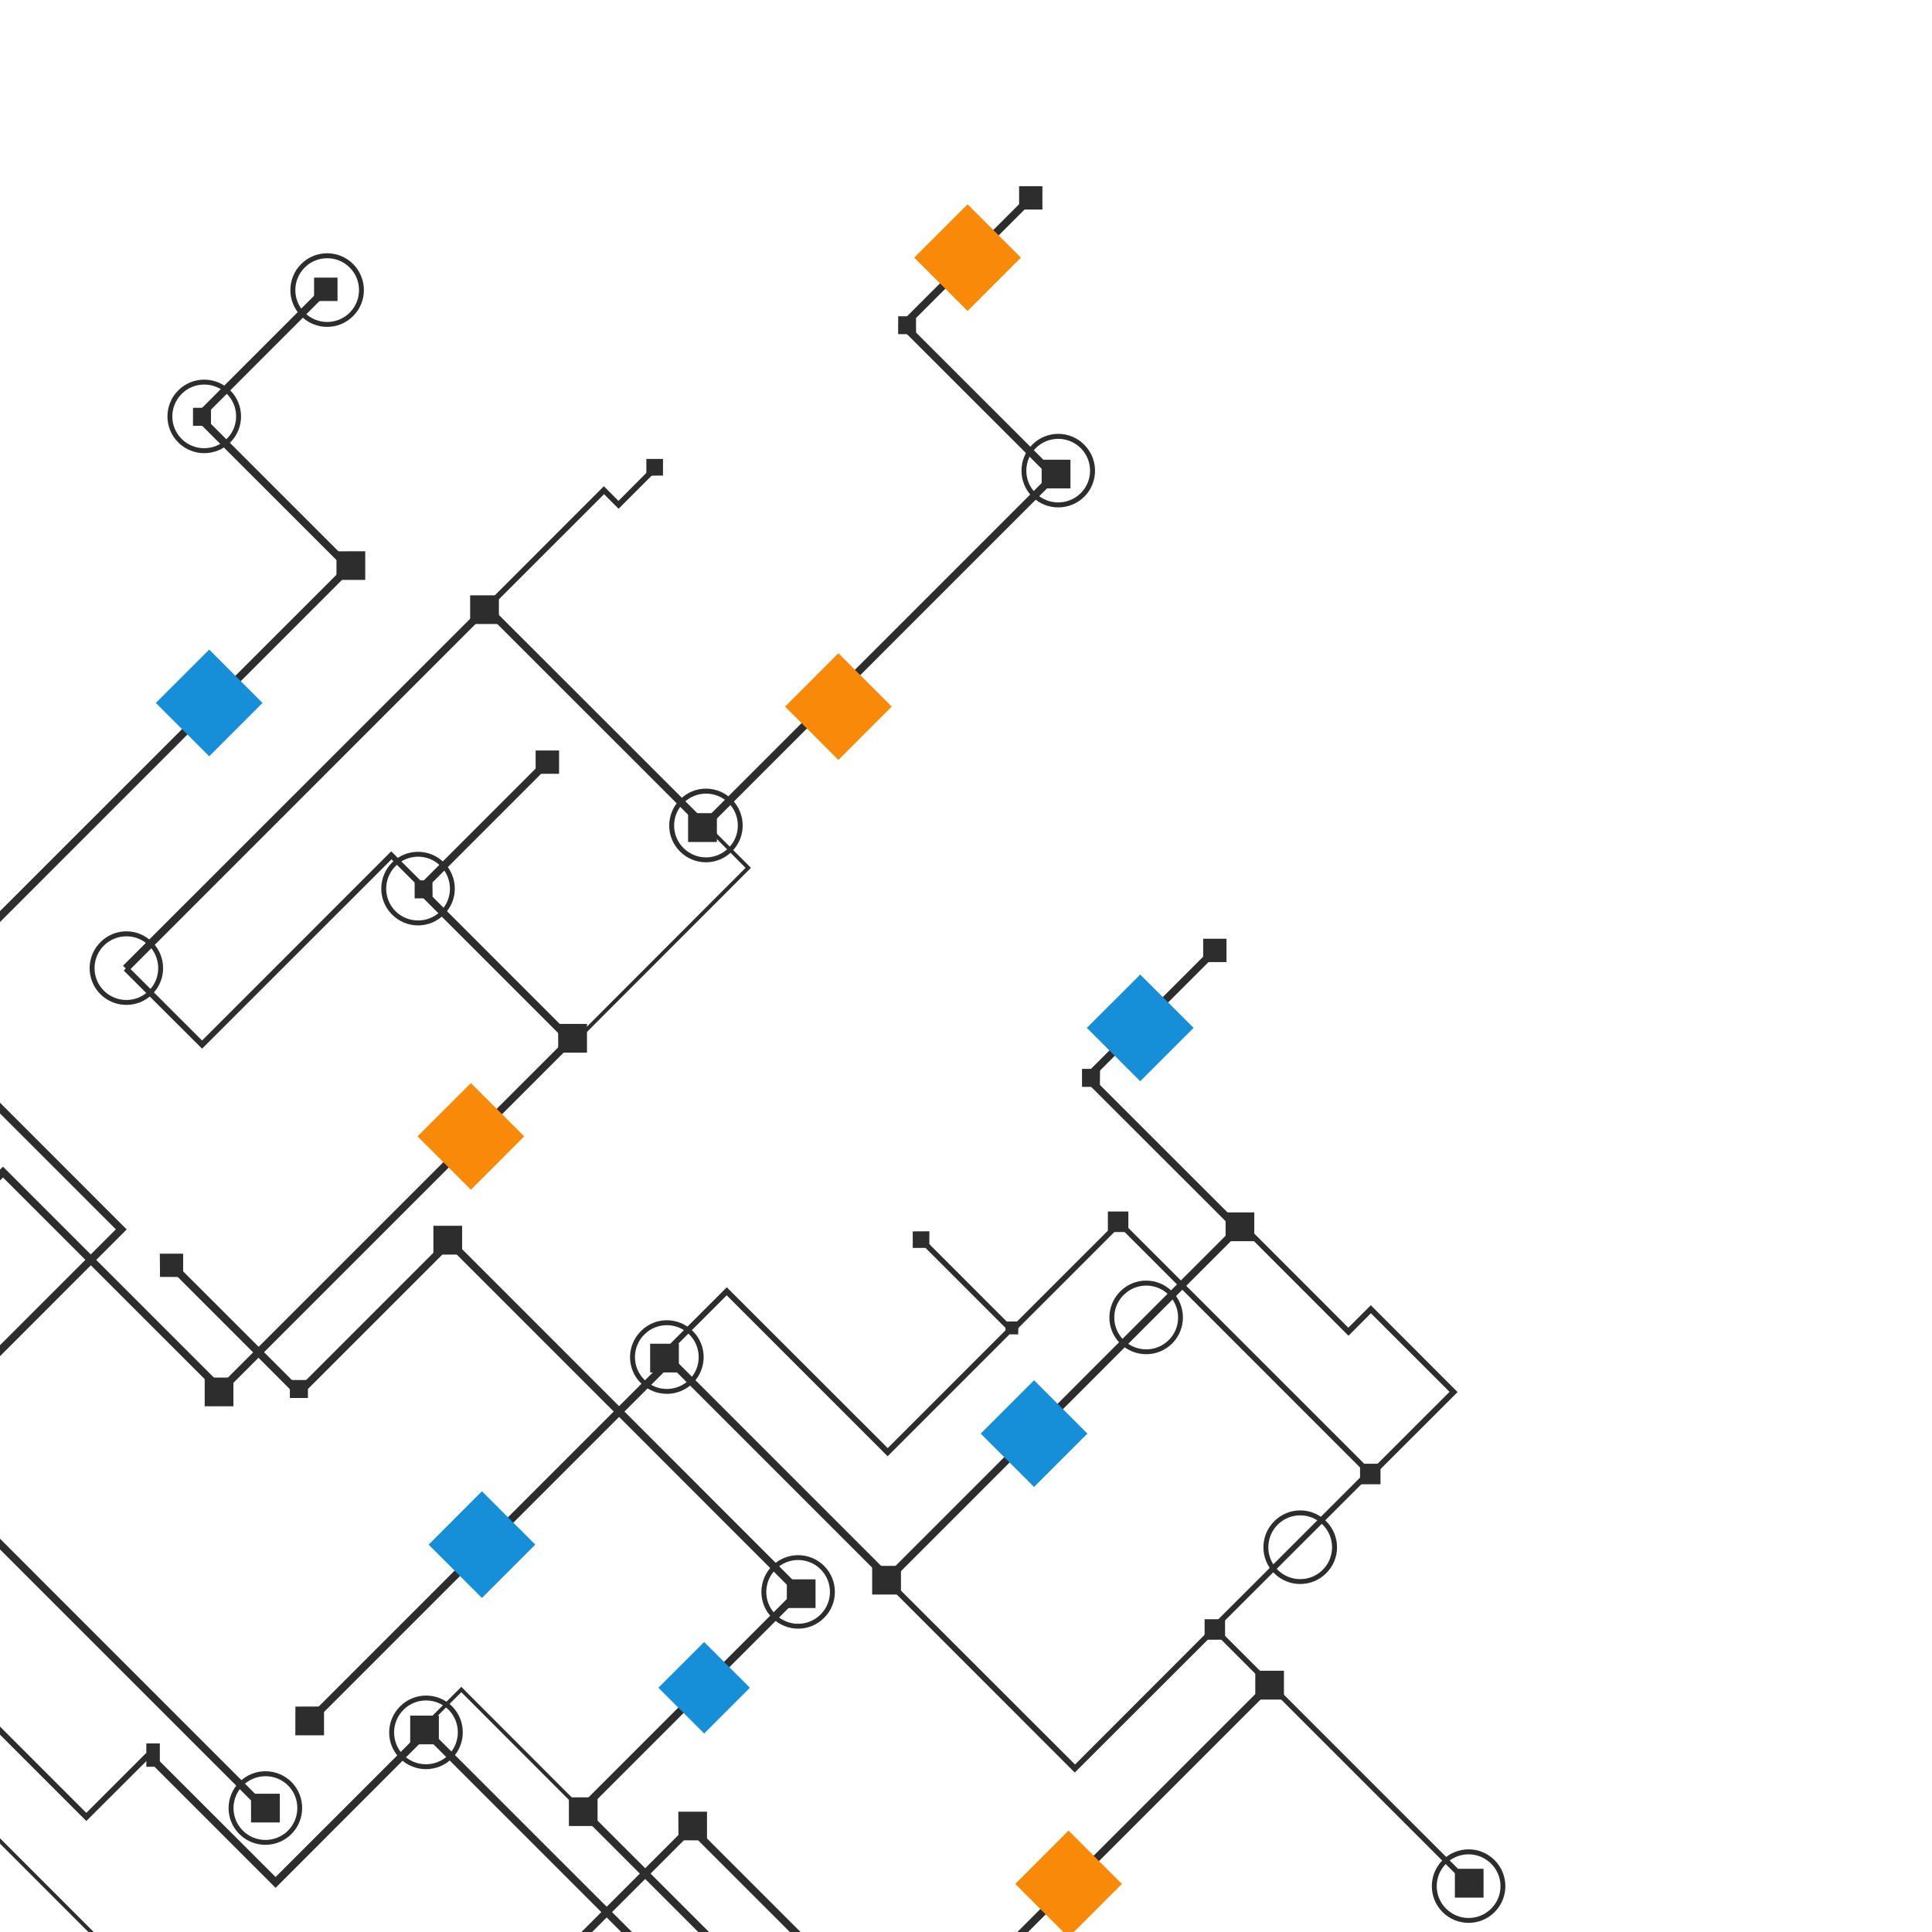 <?xml version="1.0" encoding="UTF-8" standalone="no"?>
<!-- Created with Inkscape (http://www.inkscape.org/) -->

<svg
   xmlns:dc="http://purl.org/dc/elements/1.1/"
   xmlns:cc="http://creativecommons.org/ns#"
   xmlns:rdf="http://www.w3.org/1999/02/22-rdf-syntax-ns#"
   xmlns:svg="http://www.w3.org/2000/svg"
   xmlns="http://www.w3.org/2000/svg"
   xmlns:sodipodi="http://sodipodi.sourceforge.net/DTD/sodipodi-0.dtd"
   xmlns:inkscape="http://www.inkscape.org/namespaces/inkscape"
   width="200"
   height="200"
   viewBox="0 0 200 200"
   id="svg5663"
   version="1.1"
   inkscape:version="0.91 r13725"
   sodipodi:docname="logo-background-left.svg">
  <defs
     id="defs5665">
    <clipPath
       clipPathUnits="userSpaceOnUse"
       id="clipPath536">
      <path
         d="m 71.875,140.508 -0.367,0 -1.004,0 -0.652,0 0.004,0.121 0.008,1.891 2.012,0.003 0,-1.628 0,-0.387"
         id="path538"
         inkscape:connector-curvature="0" />
    </clipPath>
    <radialGradient
       fx="0"
       fy="0"
       cx="0"
       cy="0"
       r="1"
       gradientUnits="userSpaceOnUse"
       gradientTransform="matrix(223.125,0,0,-223.125,125,122.983)"
       spreadMethod="pad"
       id="radialGradient540">
      <stop
         style="stop-opacity:1;stop-color:#cdccc9"
         offset="0"
         id="stop542" />
      <stop
         style="stop-opacity:1;stop-color:#cdccc9"
         offset="0.131"
         id="stop544" />
      <stop
         style="stop-opacity:1;stop-color:#141211"
         offset="1"
         id="stop546" />
    </radialGradient>
  </defs>
  <sodipodi:namedview
     id="base"
     pagecolor="#ffffff"
     bordercolor="#666666"
     borderopacity="1.0"
     inkscape:pageopacity="0.0"
     inkscape:pageshadow="2"
     inkscape:zoom="1.4"
     inkscape:cx="110.50386"
     inkscape:cy="30.930968"
     inkscape:document-units="px"
     inkscape:current-layer="layer1"
     showgrid="false"
     units="px"
     inkscape:window-width="949"
     inkscape:window-height="666"
     inkscape:window-x="417"
     inkscape:window-y="33"
     inkscape:window-maximized="0" />
  <g
     inkscape:label="Layer 1"
     inkscape:groupmode="layer"
     id="layer1"
     transform="translate(0,-852.362)">
    <g
       id="g532"
       transform="matrix(1.183,0,0,-1.183,15.15,1044.509)">
      <g
         clip-path="url(#clipPath536)"
         id="g534">
        <path
           inkscape:connector-curvature="0"
           id="path548"
           style="fill:url(#radialGradient540);fill-opacity:1;fill-rule:nonzero;stroke:none"
           d="m 71.875,140.508 -2.023,0 0.004,0.121 0.008,1.891 2.012,0.003 0,-2.015" />
      </g>
    </g>
    <path
       inkscape:connector-curvature="0"
       id="path604"
       style="fill:#2e2d2d;fill-opacity:1;fill-rule:nonzero;stroke:none"
       d="m 44.126,1031.075 36.786,36.773 -22.562,22.566 37.05,37.063 -0.555,0.555 -37.618,-37.618 22.566,-22.566 -35.668,-35.668 -15.597,15.611 -13.642,-13.647 0.555,-0.554 13.088,13.079 15.597,-15.593" />
    <path
       inkscape:connector-curvature="0"
       id="path606"
       style="fill:#2e2d2d;fill-opacity:1;fill-rule:nonzero;stroke:none"
       d="m 15.15,1035.257 1.396,0 0,-2.417 -1.396,0 0,2.417 z" />
    <path
       inkscape:connector-curvature="0"
       id="path608"
       style="fill:#2e2d2d;fill-opacity:1;fill-rule:nonzero;stroke:none"
       d="m 42.463,1032.932 2.967,0 0,-2.971 -2.967,0 0,2.971 z" />
    <path
       inkscape:connector-curvature="0"
       id="path610"
       style="fill:#2e2d2d;fill-opacity:1;fill-rule:nonzero;stroke:none"
       d="m -23.656,942.848 36.772,36.786 -22.562,22.566 37.05,37.054 -0.555,0.55 -37.618,-37.614 22.562,-22.566 -35.649,-35.654 -15.611,15.611 -13.647,-13.656 0.559,-0.559 13.088,13.092 15.611,-15.611" />
    <path
       inkscape:connector-curvature="0"
       id="path612"
       style="fill:#2e2d2d;fill-opacity:1;fill-rule:nonzero;stroke:none"
       d="m 25.987,1041.02 2.981,0 0,-2.972 -2.981,0 0,2.972 z" />
    <path
       inkscape:connector-curvature="0"
       id="path614"
       style="fill:#2e2d2d;fill-opacity:1;fill-rule:nonzero;stroke:none"
       d="m 46.539,980.374 36.763,36.777 -22.562,22.562 37.073,37.054 -0.564,0.564 -37.618,-37.618 22.562,-22.562 -35.654,-35.663 -15.607,15.606 -13.647,-13.656 0.569,-0.569 13.102,13.092 15.583,-15.588" />
    <path
       inkscape:connector-curvature="0"
       id="path616"
       style="fill:#2e2d2d;fill-opacity:1;fill-rule:nonzero;stroke:none"
       d="m 58.892,1041.39 2.967,0 0,-2.967 -2.967,0 0,2.967 z" />
    <path
       inkscape:connector-curvature="0"
       id="path618"
       style="fill:#2e2d2d;fill-opacity:1;fill-rule:nonzero;stroke:none"
       d="m 16.537,982.144 2.426,0 -0.009,2.412 -2.389,-0.009 -0.019,-2.403" />
    <path
       inkscape:connector-curvature="0"
       id="path620"
       style="fill:#2e2d2d;fill-opacity:1;fill-rule:nonzero;stroke:none"
       d="m 81.453,1018.823 2.972,0 0,-2.967 -2.972,0 0,2.967 z" />
    <path
       inkscape:connector-curvature="0"
       id="path622"
       style="fill:#2e2d2d;fill-opacity:1;fill-rule:nonzero;stroke:none"
       d="m 44.866,982.236 2.972,0 0,-2.981 -2.972,0 0,2.981 z" />
    <path
       inkscape:connector-curvature="0"
       id="path624"
       style="fill:#2e2d2d;fill-opacity:1;fill-rule:nonzero;stroke:none"
       d="m 30.008,995.222 1.862,0 0.009,1.858 -1.872,0 0,-1.858" />
    <path
       inkscape:connector-curvature="0"
       id="path626"
       style="fill:#2e2d2d;fill-opacity:1;fill-rule:nonzero;stroke:none"
       d="m 56.581,930.791 0.555,0.555 -13.102,13.102 15.597,15.597 -36.763,36.763 -22.562,-22.557 -37.054,37.054 -0.555,-0.555 37.609,-37.618 22.562,22.562 35.654,-35.649 -15.597,-15.597 13.656,-13.656" />
    <path
       inkscape:connector-curvature="0"
       id="path628"
       style="fill:#2e2d2d;fill-opacity:1;fill-rule:nonzero;stroke:none"
       d="m 55.449,932.464 2.426,0 0,-2.412 -2.426,0 0,2.412 z" />
    <path
       inkscape:connector-curvature="0"
       id="path630"
       style="fill:#2e2d2d;fill-opacity:1;fill-rule:nonzero;stroke:none"
       d="m 21.19,997.939 2.972,0 0,-2.972 -2.972,0 0,2.972 z" />
    <path
       inkscape:connector-curvature="0"
       id="path632"
       style="fill:#2e2d2d;fill-opacity:1;fill-rule:nonzero;stroke:none"
       d="m 57.783,961.333 2.981,0 0,-2.976 -2.981,0 0,2.976 z" />
    <path
       inkscape:connector-curvature="0"
       id="path634"
       style="fill:#2e2d2d;fill-opacity:1;fill-rule:nonzero;stroke:none"
       d="m 44.764,943.509 0.019,1.849 -1.858,0 0,-1.862 1.839,0.009" />
    <path
       inkscape:connector-curvature="0"
       id="path636"
       style="fill:#2e2d2d;fill-opacity:1;fill-rule:nonzero;stroke:none"
       d="m 125.662,950.288 0.555,0.555 -13.092,13.092 15.611,15.597 -36.777,36.786 -22.576,-22.576 -37.04,37.04 -0.555,-0.555 37.595,-37.595 22.576,22.576 35.668,-35.677 -15.611,-15.597 13.647,-13.647" />
    <path
       inkscape:connector-curvature="0"
       id="path638"
       style="fill:#2e2d2d;fill-opacity:1;fill-rule:nonzero;stroke:none"
       d="m 33.543,1029.014 0,2.985 -2.972,0 0.009,-2.971 2.958,-0.011" />
    <path
       inkscape:connector-curvature="0"
       id="path640"
       style="fill:#2e2d2d;fill-opacity:1;fill-rule:nonzero;stroke:none"
       d="m 67.303,994.436 2.972,0 0,-2.972 -2.972,0 0,2.972 z" />
    <path
       inkscape:connector-curvature="0"
       id="path642"
       style="fill:#2e2d2d;fill-opacity:1;fill-rule:nonzero;stroke:none"
       d="m 124.552,951.957 2.412,0 0,-2.417 -2.412,0 0,2.417 z" />
    <path
       inkscape:connector-curvature="0"
       id="path644"
       style="fill:#2e2d2d;fill-opacity:1;fill-rule:nonzero;stroke:none"
       d="m 90.285,1017.428 2.981,0 0,-2.967 -2.981,0 0,2.967 z" />
    <path
       inkscape:connector-curvature="0"
       id="path646"
       style="fill:#2e2d2d;fill-opacity:1;fill-rule:nonzero;stroke:none"
       d="m 126.872,980.85 2.972,0 0,-2.981 -2.972,0 0,2.981 z" />
    <path
       inkscape:connector-curvature="0"
       id="path648"
       style="fill:#2e2d2d;fill-opacity:1;fill-rule:nonzero;stroke:none"
       d="m 113.877,963.011 -0.019,1.862 -1.849,0 0,-1.862 1.862,0" />
    <path
       inkscape:connector-curvature="0"
       id="path650"
       style="fill:#2e2d2d;fill-opacity:1;fill-rule:nonzero;stroke:none"
       d="m 33.636,881.855 0.555,0.554 -13.088,13.098 15.597,15.592 -36.777,36.787 -22.575,-22.576 -37.04,37.045 -0.555,-0.555 37.618,-37.623 22.566,22.566 35.654,-35.645 -15.597,-15.592 13.642,-13.652" />
    <path
       inkscape:connector-curvature="0"
       id="path652"
       style="fill:#2e2d2d;fill-opacity:1;fill-rule:nonzero;stroke:none"
       d="m 32.513,883.523 2.426,0 0,-2.422 -2.426,0 0,2.422 z" />
    <path
       inkscape:connector-curvature="0"
       id="path654"
       style="fill:#2e2d2d;fill-opacity:1;fill-rule:nonzero;stroke:none"
       d="m 37.809,909.426 0,2.967 -2.981,0 0.009,-2.958 2.972,-0.009" />
    <path
       inkscape:connector-curvature="0"
       id="path656"
       style="fill:#2e2d2d;fill-opacity:1;fill-rule:nonzero;stroke:none"
       d="m 19.98,896.44 1.862,0 0,-1.862 -1.862,0 0,1.862 z" />
    <path
       inkscape:connector-curvature="0"
       id="path658"
       style="fill:#2e2d2d;fill-opacity:1;fill-rule:nonzero;stroke:none"
       d="m 106.631,872.367 0.555,0.564 -13.111,13.101 15.606,15.596 -36.763,36.764 -22.562,-22.557 -37.054,37.055 -0.569,-0.555 37.623,-37.604 22.562,22.547 35.654,-35.65 -15.606,-15.596 13.665,-13.666" />
    <path
       inkscape:connector-curvature="0"
       id="path660"
       style="fill:#2e2d2d;fill-opacity:1;fill-rule:nonzero;stroke:none"
       d="m 48.669,916.958 2.976,0 0,-2.967 -2.976,0 0,2.967 z" />
    <path
       inkscape:connector-curvature="0"
       id="path662"
       style="fill:#2e2d2d;fill-opacity:1;fill-rule:nonzero;stroke:none"
       d="m 105.498,874.054 2.412,0 0,-2.417 -2.412,0 0,2.417 z" />
    <path
       inkscape:connector-curvature="0"
       id="path664"
       style="fill:#2e2d2d;fill-opacity:1;fill-rule:nonzero;stroke:none"
       d="m 71.231,939.525 2.981,0 0,-2.985 -2.981,0 0,2.985 z" />
    <path
       inkscape:connector-curvature="0"
       id="path666"
       style="fill:#2e2d2d;fill-opacity:1;fill-rule:nonzero;stroke:none"
       d="m 107.832,902.919 2.981,0 0,-2.967 -2.981,0 0,2.967 z" />
    <path
       inkscape:connector-curvature="0"
       id="path668"
       style="fill:#2e2d2d;fill-opacity:1;fill-rule:nonzero;stroke:none"
       d="m 94.823,885.109 0.009,1.843 -1.858,0 0.009,-1.853 1.839,0.009" />
    <path
       inkscape:connector-curvature="0"
       id="path698"
       style="fill:#2e2d2d;fill-opacity:1;fill-rule:nonzero;stroke:none"
       d="m 95.022,980.757 0.393,-0.393 9.331,9.335 11.142,-11.138 26.25,26.24 -16.12,16.106 26.425,26.42 -0.393,0.393 -26.832,-26.827 16.097,-16.092 -25.427,-25.432 -11.128,11.128 -9.737,-9.742" />
    <path
       inkscape:connector-curvature="0"
       id="path700"
       style="fill:#2e2d2d;fill-opacity:1;fill-rule:nonzero;stroke:none"
       d="m 124.7,1022.105 2.117,0 0,-2.121 -2.117,0 0,2.121 z" />
    <path
       inkscape:connector-curvature="0"
       id="path702"
       style="fill:#2e2d2d;fill-opacity:1;fill-rule:nonzero;stroke:none"
       d="m 94.486,979.833 1.724,-0.009 -0.009,1.724 -1.715,0 0,-1.71" />
    <path
       inkscape:connector-curvature="0"
       id="path704"
       style="fill:#2e2d2d;fill-opacity:1;fill-rule:nonzero;stroke:none"
       d="m 140.792,1006.013 2.117,0 0,-2.126 -2.117,0 0,2.126 z" />
    <path
       inkscape:connector-curvature="0"
       id="path706"
       style="fill:#2e2d2d;fill-opacity:1;fill-rule:nonzero;stroke:none"
       d="m 114.686,979.902 2.121,0 0,-2.126 -2.121,0 0,2.126 z" />
    <path
       inkscape:connector-curvature="0"
       id="path708"
       style="fill:#2e2d2d;fill-opacity:1;fill-rule:nonzero;stroke:none"
       d="m 104.089,989.168 1.326,-0.009 -0.009,1.34 -1.317,-0.019 0,-1.317" />
    <path
       inkscape:connector-curvature="0"
       id="path716"
       style="fill:#2e2d2d;fill-opacity:1;fill-rule:nonzero;stroke:none"
       d="m 66.91,899.869 1.724,0 0,1.724 -1.724,0.009 0,-1.738" />
    <path
       inkscape:connector-curvature="0"
       id="path778"
       style="fill:#2e2d2d;fill-opacity:1;fill-rule:nonzero;stroke:none"
       d="m 131.147,1026.532 0.555,0.555 -37.609,37.609 -22.562,-22.566 -35.654,35.654 15.611,15.606 -13.67,13.656 -0.555,-0.55 13.102,-13.106 -15.597,-15.606 36.763,-36.763 22.562,22.562 37.054,-37.05" />
    <path
       inkscape:connector-curvature="0"
       id="path780"
       style="fill:#2e2d2d;fill-opacity:1;fill-rule:nonzero;stroke:none"
       d="m 129.946,1028.302 2.967,0 0,-2.985 -2.967,0 0,2.985 z" />
    <path
       inkscape:connector-curvature="0"
       id="path782"
       style="fill:#2e2d2d;fill-opacity:1;fill-rule:nonzero;stroke:none"
       d="m 70.237,1042.869 -0.019,-2.958 2.972,0 0,2.967 -2.958,-0.011" />
    <path
       inkscape:connector-curvature="0"
       id="path784"
       style="fill:#2e2d2d;fill-opacity:1;fill-rule:nonzero;stroke:none"
       d="m -3.372,1039.287 38.034,38.043 -0.273,0.282 -38.039,-38.048 0.277,-0.277" />
    <path
       inkscape:connector-curvature="0"
       id="path786"
       style="fill:#2e2d2d;fill-opacity:1;fill-rule:nonzero;stroke:none"
       d="m 73.149,937.607 4.589,4.594 -17.413,17.427 -0.277,-0.277 17.131,-17.15 -4.307,-4.321 0.277,-0.273" />
    <path
       inkscape:connector-curvature="0"
       id="path788"
       style="fill:#2e2d2d;fill-opacity:1;fill-rule:nonzero;stroke:none"
       d="m 125.509,1020.788 0.415,0.42 -14.664,14.65 -19.696,-19.701 0.415,-0.425 19.308,19.29 14.22,-14.234" />
    <path
       inkscape:connector-curvature="0"
       id="path790"
       style="fill:#2e2d2d;fill-opacity:1;fill-rule:nonzero;stroke:none"
       d="m 40.499,940.491 3.651,3.642 -0.415,0.402 -3.212,-3.212 -19.604,19.599 -8.111,-8.088 0.425,-0.439 7.685,7.681 19.581,-19.585" />
    <path
       inkscape:connector-curvature="0"
       id="path792"
       style="fill:#2e2d2d;fill-opacity:1;fill-rule:nonzero;stroke:none"
       d="m 104.537,989.63 0.416,0.415 -13.065,13.069 -16.66,-16.66 -6.47,6.465 -0.416,-0.412 6.895,-6.886 16.66,16.646 12.639,-12.639" />
    <path
       inkscape:connector-curvature="0"
       id="path796"
       style="fill:#2e2d2d;fill-opacity:1;fill-rule:nonzero;stroke:none"
       d="m 15.127,1033.834 0.43,0.43 -6.622,6.609 -15.828,-15.828 5.569,-5.569 -6.71,-6.715 0.415,-0.425 7.135,7.126 -5.578,5.569 14.996,14.996 6.193,-6.193" />
    <path
       inkscape:connector-curvature="0"
       id="path798"
       style="fill:#2e2d2d;fill-opacity:1;fill-rule:nonzero;stroke:none"
       d="m 47.754,1026.985 12.764,12.773 -0.277,0.282 -12.487,-12.505 -3.859,3.859 -0.277,-0.273 4.136,-4.136" />
    <path
       inkscape:connector-curvature="0"
       id="path800"
       style="fill:#2e2d2d;fill-opacity:1;fill-rule:nonzero;stroke:none"
       d="m 67.774,900.446 0.42,0.421 -4.159,4.16 -1.506,-1.507 -12.164,12.159 -0.415,-0.415 12.561,-12.57 1.511,1.52 3.753,-3.767" />
    <path
       inkscape:connector-curvature="0"
       id="path802"
       style="fill:#2e2d2d;fill-opacity:1;fill-rule:nonzero;stroke:none"
       d="m 141.906,987.481 8.983,8.988 -8.544,8.536 -0.431,-0.425 8.143,-8.134 -8.143,-8.134 -2.319,2.325 -10.875,-10.883 0.407,-0.407 10.454,10.458 2.325,-2.325" />
    <path
       inkscape:connector-curvature="0"
       id="path804"
       style="fill:#f88909;fill-opacity:1;fill-rule:nonzero;stroke:none"
       d="m 105.683,879.031 -5.522,5.523 -5.523,-5.523 5.523,-5.523 5.522,5.523" />
    <path
       inkscape:connector-curvature="0"
       id="path806"
       style="fill:#f88909;fill-opacity:1;fill-rule:nonzero;stroke:none"
       d="m 116.137,1047.388 -5.518,5.522 -5.523,-5.522 5.523,-5.523 5.518,5.523" />
    <path
       inkscape:connector-curvature="0"
       id="path808"
       style="fill:#f88909;fill-opacity:1;fill-rule:nonzero;stroke:none"
       d="m 54.27,969.999 -5.523,5.523 -5.522,-5.523 5.522,-5.518 5.523,5.518" />
    <path
       inkscape:connector-curvature="0"
       id="path810"
       style="fill:#f88909;fill-opacity:1;fill-rule:nonzero;stroke:none"
       d="m 92.314,925.508 -5.523,5.523 -5.518,-5.523 5.518,-5.523 5.523,5.523" />
    <path
       inkscape:connector-curvature="0"
       id="path812"
       style="fill:#168ed8;fill-opacity:1;fill-rule:nonzero;stroke:none"
       d="m 123.559,958.768 -5.523,5.523 -5.527,-5.523 5.527,-5.522 5.523,5.522" />
    <path
       inkscape:connector-curvature="0"
       id="path814"
       style="fill:#168ed8;fill-opacity:1;fill-rule:nonzero;stroke:none"
       d="m 27.175,925.13 -5.518,5.522 -5.527,-5.522 5.527,-5.523 5.518,5.523" />
    <path
       inkscape:connector-curvature="0"
       id="path816"
       style="fill:#168ed8;fill-opacity:1;fill-rule:nonzero;stroke:none"
       d="m 77.631,1027.077 -4.737,4.737 -4.737,-4.737 4.737,-4.737 4.737,4.737" />
    <path
       inkscape:connector-curvature="0"
       id="path818"
       style="fill:#168ed8;fill-opacity:1;fill-rule:nonzero;stroke:none"
       d="m 55.412,1012.261 -5.523,5.523 -5.518,-5.523 5.518,-5.523 5.523,5.523" />
    <path
       inkscape:connector-curvature="0"
       id="path820"
       style="fill:#168ed8;fill-opacity:1;fill-rule:nonzero;stroke:none"
       d="m 112.569,1000.768 -5.523,5.523 -5.523,-5.523 5.523,-5.522 5.523,5.522" />
    <path
       inkscape:connector-curvature="0"
       id="path822"
       style="fill:#2e2d2d;fill-opacity:1;fill-rule:nonzero;stroke:none"
       d="m 18.81,893.136 c -1.294,1.285 -1.294,3.382 0,4.667 1.285,1.28 3.378,1.28 4.672,-0.019 1.28,-1.271 1.28,-3.368 0,-4.653 -1.294,-1.28 -3.387,-1.28 -4.672,0 z m 5.028,5.028 c -1.493,1.479 -3.905,1.479 -5.384,0 -1.493,-1.479 -1.493,-3.91 0,-5.389 1.488,-1.488 3.891,-1.479 5.384,0 1.479,1.479 1.493,3.896 0,5.389" />
    <path
       inkscape:connector-curvature="0"
       id="path844"
       style="fill:#2e2d2d;fill-opacity:1;fill-rule:nonzero;stroke:none"
       d="m 116.326,986.409 c -1.299,1.289 -1.299,3.383 -0.009,4.668 1.294,1.294 3.383,1.294 4.681,0 1.28,-1.285 1.28,-3.378 -0.009,-4.668 -1.285,-1.285 -3.373,-1.285 -4.654,0 z m 5.023,5.024 c -1.488,1.488 -3.905,1.488 -5.393,0 -1.493,-1.488 -1.479,-3.891 0.009,-5.384 1.479,-1.493 3.882,-1.493 5.375,0 1.488,1.493 1.488,3.896 0.009,5.384" />
    <path
       inkscape:connector-curvature="0"
       id="path846"
       style="fill:#2e2d2d;fill-opacity:1;fill-rule:nonzero;stroke:none"
       d="m 132.265,1010.195 c -1.289,1.294 -1.289,3.383 -0.009,4.668 1.294,1.294 3.388,1.294 4.677,0 1.284,-1.285 1.284,-3.374 -0.009,-4.668 -1.28,-1.285 -3.374,-1.285 -4.659,0 z m 5.028,5.023 c -1.493,1.493 -3.905,1.493 -5.398,0 -1.479,-1.488 -1.479,-3.891 0.019,-5.384 1.493,-1.488 3.891,-1.488 5.37,0 1.493,1.493 1.507,3.896 0.009,5.384" />
    <path
       inkscape:connector-curvature="0"
       id="path848"
       style="fill:#2e2d2d;fill-opacity:1;fill-rule:nonzero;stroke:none"
       d="m 149.701,1045.281 c -1.293,1.285 -1.293,3.378 -0.008,4.659 1.29,1.294 3.382,1.294 4.677,0 1.285,-1.28 1.285,-3.374 -0.019,-4.659 -1.28,-1.28 -3.373,-1.28 -4.654,0 z m 5.028,5.019 c -1.492,1.488 -3.904,1.488 -5.397,0 -1.479,-1.479 -1.479,-3.896 0.009,-5.384 1.488,-1.479 3.891,-1.479 5.37,0 1.492,1.488 1.501,3.905 0.009,5.384" />
    <path
       inkscape:connector-curvature="0"
       id="path850"
       style="fill:#2e2d2d;fill-opacity:1;fill-rule:nonzero;stroke:none"
       d="m 31.542,880.057 c -1.289,1.294 -1.289,3.382 -0.009,4.667 1.294,1.29 3.387,1.29 4.668,0 1.285,-1.285 1.285,-3.373 0,-4.667 -1.28,-1.285 -3.374,-1.285 -4.658,0 z m 5.014,5.023 c -1.479,1.493 -3.905,1.493 -5.384,0 -1.488,-1.488 -1.479,-3.896 0,-5.384 1.493,-1.487 3.896,-1.487 5.384,0 1.479,1.488 1.493,3.896 0,5.384" />
    <path
       inkscape:connector-curvature="0"
       id="path852"
       style="fill:#2e2d2d;fill-opacity:1;fill-rule:nonzero;stroke:none"
       d="m 107.222,898.751 c -1.299,1.285 -1.299,3.382 -0.019,4.653 1.294,1.294 3.383,1.294 4.681,0 1.28,-1.271 1.28,-3.368 -0.009,-4.653 -1.285,-1.28 -3.374,-1.28 -4.654,0 z m 5.023,5.028 c -1.493,1.479 -3.905,1.479 -5.393,0 -1.479,-1.493 -1.479,-3.91 0.009,-5.389 1.493,-1.488 3.891,-1.488 5.37,0 1.493,1.479 1.506,3.896 0.019,5.389" />
    <path
       inkscape:connector-curvature="0"
       id="path854"
       style="fill:#2e2d2d;fill-opacity:1;fill-rule:nonzero;stroke:none"
       d="m 70.759,935.481 c -1.299,1.294 -1.299,3.383 -0.009,4.663 1.294,1.299 3.383,1.299 4.668,0 1.285,-1.28 1.285,-3.369 0,-4.663 -1.285,-1.285 -3.374,-1.285 -4.654,0 z m 5.01,5.024 c -1.479,1.493 -3.9,1.493 -5.379,0 -1.493,-1.493 -1.479,-3.891 0.009,-5.384 1.479,-1.493 3.882,-1.493 5.37,0 1.479,1.493 1.493,3.891 0,5.384" />
    <path
       inkscape:connector-curvature="0"
       id="path856"
       style="fill:#2e2d2d;fill-opacity:1;fill-rule:nonzero;stroke:none"
       d="m 40.947,942.016 c -1.289,1.299 -1.289,3.378 -0.009,4.668 1.294,1.285 3.383,1.285 4.681,0 1.28,-1.289 1.28,-3.369 -0.009,-4.668 -1.285,-1.294 -3.374,-1.294 -4.658,0 z m 5.028,5.014 c -1.493,1.506 -3.905,1.506 -5.398,0 -1.479,-1.479 -1.479,-3.882 0.009,-5.379 1.493,-1.479 3.891,-1.479 5.37,0 1.493,1.497 1.506,3.9 0.009,5.379" />
    <path
       inkscape:connector-curvature="0"
       id="path858"
       style="fill:#2e2d2d;fill-opacity:1;fill-rule:nonzero;stroke:none"
       d="m 10.76,950.242 c -1.294,1.294 -1.294,3.397 -0.009,4.672 1.294,1.289 3.383,1.289 4.663,0 1.285,-1.275 1.285,-3.378 0,-4.672 -1.28,-1.271 -3.369,-1.271 -4.654,0 z m 5.014,5.037 c -1.479,1.479 -3.905,1.479 -5.384,0 -1.488,-1.497 -1.479,-3.905 0.009,-5.384 1.479,-1.497 3.877,-1.497 5.37,0 1.479,1.479 1.493,3.887 0,5.384" />
    <path
       inkscape:connector-curvature="0"
       id="path860"
       style="fill:#2e2d2d;fill-opacity:1;fill-rule:nonzero;stroke:none"
       d="m 66.702,990.508 c -1.294,1.294 -1.294,3.387 -0.009,4.668 1.289,1.294 3.383,1.294 4.677,0 1.28,-1.28 1.28,-3.374 -0.009,-4.668 -1.285,-1.285 -3.378,-1.285 -4.658,0 z m 5.028,5.028 c -1.493,1.488 -3.905,1.488 -5.398,0 -1.488,-1.493 -1.479,-3.896 0.019,-5.384 1.479,-1.493 3.877,-1.493 5.37,0 1.493,1.488 1.493,3.891 0.009,5.384" />
    <path
       inkscape:connector-curvature="0"
       id="path862"
       style="fill:#2e2d2d;fill-opacity:1;fill-rule:nonzero;stroke:none"
       d="m 80.303,1014.817 c -1.299,1.294 -1.299,3.388 -0.019,4.668 1.294,1.294 3.383,1.294 4.668,0 1.285,-1.28 1.285,-3.374 0,-4.668 -1.285,-1.285 -3.374,-1.285 -4.654,0 z m 5.01,5.024 c -1.479,1.493 -3.9,1.493 -5.379,0 -1.493,-1.479 -1.479,-3.891 0,-5.379 1.488,-1.479 3.891,-1.479 5.379,0 1.479,1.488 1.493,3.9 0,5.379" />
    <path
       inkscape:connector-curvature="0"
       id="path864"
       style="fill:#2e2d2d;fill-opacity:1;fill-rule:nonzero;stroke:none"
       d="m 25.146,1037.194 c -1.294,1.294 -1.294,3.387 -0.009,4.672 1.294,1.289 3.383,1.289 4.681,0 1.28,-1.294 1.28,-3.387 0,-4.672 -1.285,-1.28 -3.374,-1.28 -4.668,0 z m 5.023,5.028 c -1.493,1.488 -3.905,1.488 -5.393,0 -1.493,-1.488 -1.479,-3.896 0.009,-5.384 1.479,-1.488 3.891,-1.488 5.384,-0.011 1.479,1.488 1.479,3.905 0,5.393" />
    <path
       inkscape:connector-curvature="0"
       id="path866"
       style="fill:#2e2d2d;fill-opacity:1;fill-rule:nonzero;stroke:none"
       d="m 41.769,1029.36 c -1.294,1.294 -1.294,3.388 -0.019,4.672 1.299,1.289 3.388,1.289 4.681,0 1.285,-1.294 1.285,-3.388 0,-4.681 -1.285,-1.28 -3.374,-1.28 -4.668,0.011 z m 5.024,5.028 c -1.488,1.488 -3.901,1.488 -5.393,0 -1.493,-1.488 -1.479,-3.896 0.019,-5.384 1.479,-1.488 3.891,-1.488 5.379,-0.011 1.479,1.488 1.479,3.905 0,5.393" />
    <path
       inkscape:connector-curvature="0"
       id="path780-3"
       style="fill:#2e2d2d;fill-opacity:1;fill-rule:nonzero;stroke:none"
       d="m 150.609,1048.804 2.967,0 0,-2.985 -2.967,0 0,2.985 z" />
  </g>
</svg>
